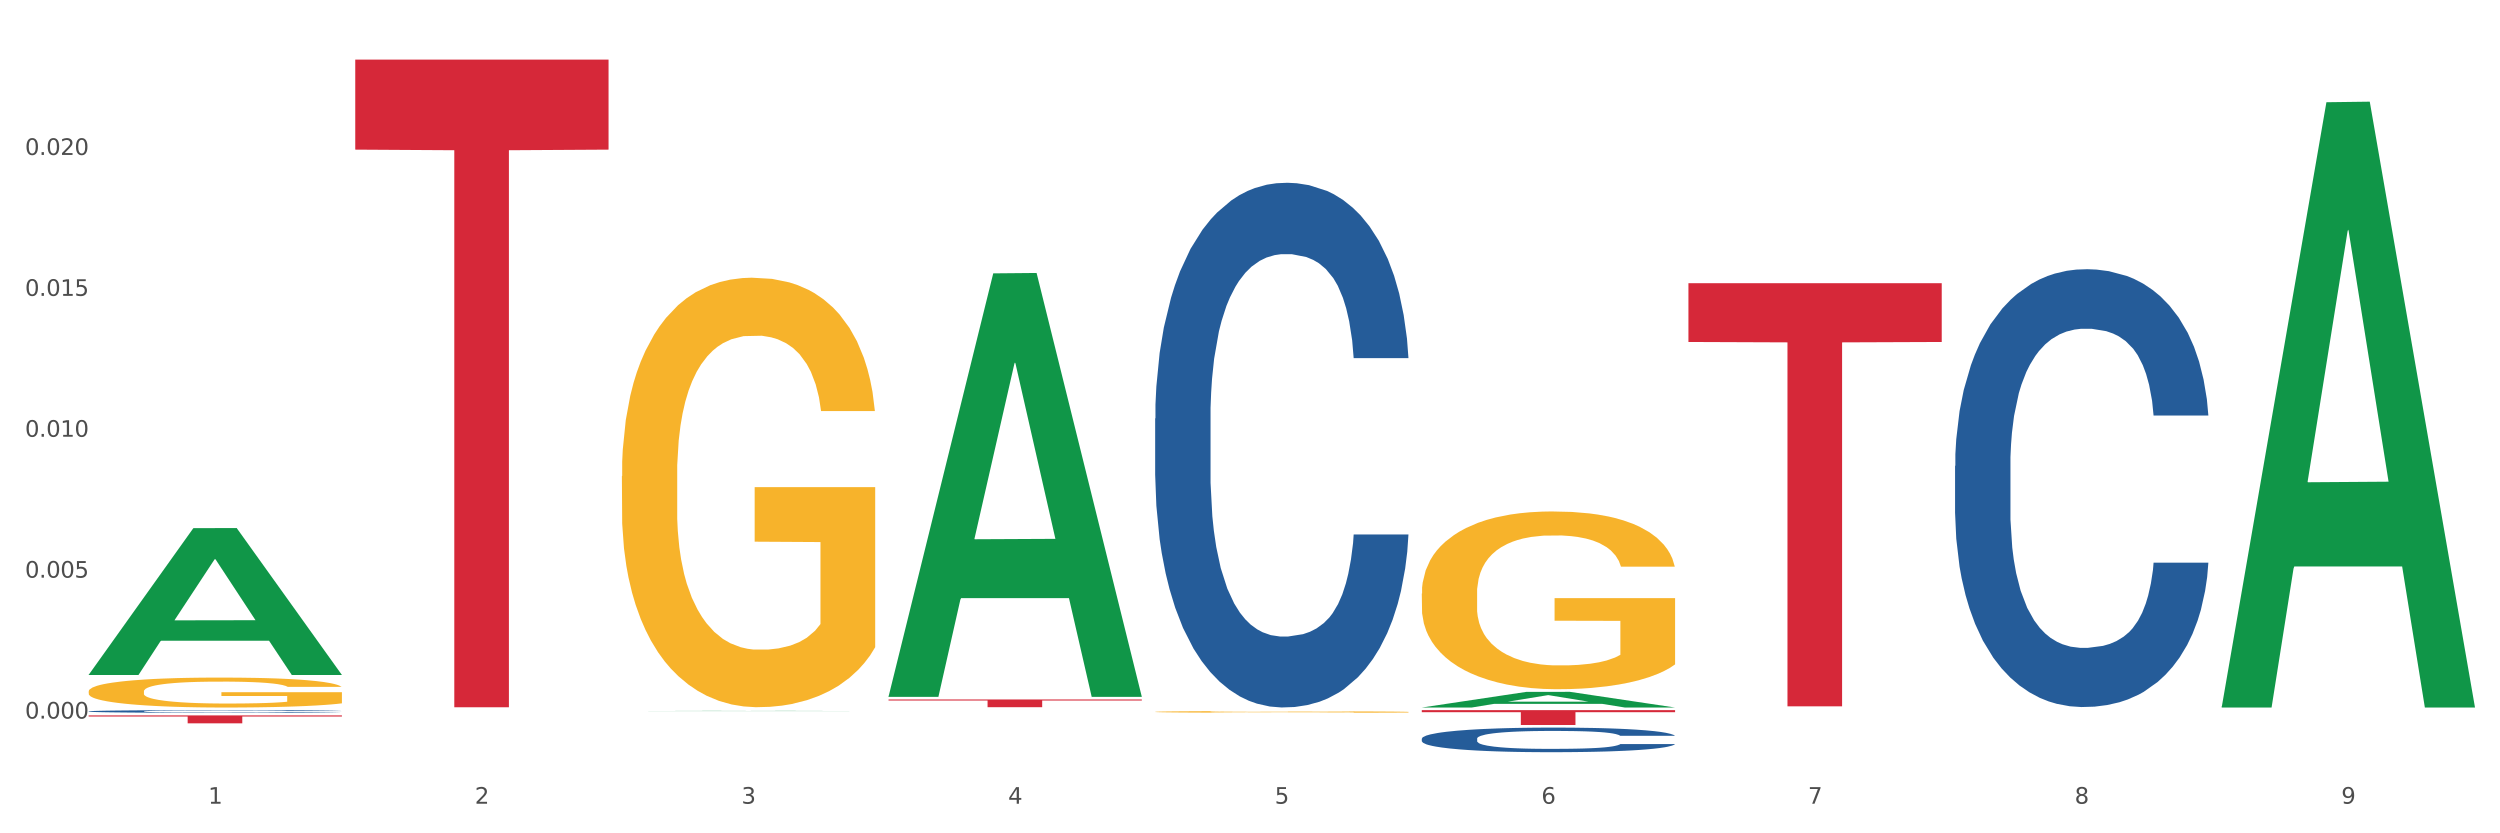 <?xml version="1.0" encoding="utf-8" standalone="no"?>
<!DOCTYPE svg PUBLIC "-//W3C//DTD SVG 1.1//EN"
  "http://www.w3.org/Graphics/SVG/1.1/DTD/svg11.dtd">
<svg xmlns:xlink="http://www.w3.org/1999/xlink" width="1080pt" height="360pt" viewBox="0 0 1080 360" xmlns="http://www.w3.org/2000/svg" version="1.1">
 <rect x="0" y="0" width="1080" height="360" fill="#333333" stroke="none"/>
 <defs>
  <style type="text/css">*{stroke-linejoin: round; stroke-linecap: butt}</style>
 </defs>
 <g id="figure_1">
  <g id="patch_1">
   <path d="M 0 360 
L 1080 360 
L 1080 0 
L 0 0 
z
" style="fill: #ffffff; stroke: #ffffff; stroke-linejoin: miter"/>
  </g>
  <g id="axes_1">
   <g id="matplotlib.axis_1">
    <g id="xtick_1">
     <g id="text_1">
      <!-- 1 -->
      <g style="fill: #4d4d4d" transform="translate(89.942 347.204) scale(0.096 -0.096)">
       <defs>
        <path id="DejaVuSans-31" d="M 794 531 
L 1825 531 
L 1825 4091 
L 703 3866 
L 703 4441 
L 1819 4666 
L 2450 4666 
L 2450 531 
L 3481 531 
L 3481 0 
L 794 0 
L 794 531 
z
" transform="scale(0.016)"/>
       </defs>
       <use xlink:href="#DejaVuSans-31"/>
      </g>
     </g>
    </g>
    <g id="xtick_2">
     <g id="text_2">
      <!-- 2 -->
      <g style="fill: #4d4d4d" transform="translate(205.129 347.204) scale(0.096 -0.096)">
       <defs>
        <path id="DejaVuSans-32" d="M 1228 531 
L 3431 531 
L 3431 0 
L 469 0 
L 469 531 
Q 828 903 1448 1529 
Q 2069 2156 2228 2338 
Q 2531 2678 2651 2914 
Q 2772 3150 2772 3378 
Q 2772 3750 2511 3984 
Q 2250 4219 1831 4219 
Q 1534 4219 1204 4116 
Q 875 4013 500 3803 
L 500 4441 
Q 881 4594 1212 4672 
Q 1544 4750 1819 4750 
Q 2544 4750 2975 4387 
Q 3406 4025 3406 3419 
Q 3406 3131 3298 2873 
Q 3191 2616 2906 2266 
Q 2828 2175 2409 1742 
Q 1991 1309 1228 531 
z
" transform="scale(0.016)"/>
       </defs>
       <use xlink:href="#DejaVuSans-32"/>
      </g>
     </g>
    </g>
    <g id="xtick_3">
     <g id="text_3">
      <!-- 3 -->
      <g style="fill: #4d4d4d" transform="translate(320.315 347.204) scale(0.096 -0.096)">
       <defs>
        <path id="DejaVuSans-33" d="M 2597 2516 
Q 3050 2419 3304 2112 
Q 3559 1806 3559 1356 
Q 3559 666 3084 287 
Q 2609 -91 1734 -91 
Q 1441 -91 1130 -33 
Q 819 25 488 141 
L 488 750 
Q 750 597 1062 519 
Q 1375 441 1716 441 
Q 2309 441 2620 675 
Q 2931 909 2931 1356 
Q 2931 1769 2642 2001 
Q 2353 2234 1838 2234 
L 1294 2234 
L 1294 2753 
L 1863 2753 
Q 2328 2753 2575 2939 
Q 2822 3125 2822 3475 
Q 2822 3834 2567 4026 
Q 2313 4219 1838 4219 
Q 1578 4219 1281 4162 
Q 984 4106 628 3988 
L 628 4550 
Q 988 4650 1302 4700 
Q 1616 4750 1894 4750 
Q 2613 4750 3031 4423 
Q 3450 4097 3450 3541 
Q 3450 3153 3228 2886 
Q 3006 2619 2597 2516 
z
" transform="scale(0.016)"/>
       </defs>
       <use xlink:href="#DejaVuSans-33"/>
      </g>
     </g>
    </g>
    <g id="xtick_4">
     <g id="text_4">
      <!-- 4 -->
      <g style="fill: #4d4d4d" transform="translate(435.501 347.204) scale(0.096 -0.096)">
       <defs>
        <path id="DejaVuSans-34" d="M 2419 4116 
L 825 1625 
L 2419 1625 
L 2419 4116 
z
M 2253 4666 
L 3047 4666 
L 3047 1625 
L 3713 1625 
L 3713 1100 
L 3047 1100 
L 3047 0 
L 2419 0 
L 2419 1100 
L 313 1100 
L 313 1709 
L 2253 4666 
z
" transform="scale(0.016)"/>
       </defs>
       <use xlink:href="#DejaVuSans-34"/>
      </g>
     </g>
    </g>
    <g id="xtick_5">
     <g id="text_5">
      <!-- 5 -->
      <g style="fill: #4d4d4d" transform="translate(550.688 347.204) scale(0.096 -0.096)">
       <defs>
        <path id="DejaVuSans-35" d="M 691 4666 
L 3169 4666 
L 3169 4134 
L 1269 4134 
L 1269 2991 
Q 1406 3038 1543 3061 
Q 1681 3084 1819 3084 
Q 2600 3084 3056 2656 
Q 3513 2228 3513 1497 
Q 3513 744 3044 326 
Q 2575 -91 1722 -91 
Q 1428 -91 1123 -41 
Q 819 9 494 109 
L 494 744 
Q 775 591 1075 516 
Q 1375 441 1709 441 
Q 2250 441 2565 725 
Q 2881 1009 2881 1497 
Q 2881 1984 2565 2268 
Q 2250 2553 1709 2553 
Q 1456 2553 1204 2497 
Q 953 2441 691 2322 
L 691 4666 
z
" transform="scale(0.016)"/>
       </defs>
       <use xlink:href="#DejaVuSans-35"/>
      </g>
     </g>
    </g>
    <g id="xtick_6">
     <g id="text_6">
      <!-- 6 -->
      <g style="fill: #4d4d4d" transform="translate(665.874 347.204) scale(0.096 -0.096)">
       <defs>
        <path id="DejaVuSans-36" d="M 2113 2584 
Q 1688 2584 1439 2293 
Q 1191 2003 1191 1497 
Q 1191 994 1439 701 
Q 1688 409 2113 409 
Q 2538 409 2786 701 
Q 3034 994 3034 1497 
Q 3034 2003 2786 2293 
Q 2538 2584 2113 2584 
z
M 3366 4563 
L 3366 3988 
Q 3128 4100 2886 4159 
Q 2644 4219 2406 4219 
Q 1781 4219 1451 3797 
Q 1122 3375 1075 2522 
Q 1259 2794 1537 2939 
Q 1816 3084 2150 3084 
Q 2853 3084 3261 2657 
Q 3669 2231 3669 1497 
Q 3669 778 3244 343 
Q 2819 -91 2113 -91 
Q 1303 -91 875 529 
Q 447 1150 447 2328 
Q 447 3434 972 4092 
Q 1497 4750 2381 4750 
Q 2619 4750 2861 4703 
Q 3103 4656 3366 4563 
z
" transform="scale(0.016)"/>
       </defs>
       <use xlink:href="#DejaVuSans-36"/>
      </g>
     </g>
    </g>
    <g id="xtick_7">
     <g id="text_7">
      <!-- 7 -->
      <g style="fill: #4d4d4d" transform="translate(781.06 347.204) scale(0.096 -0.096)">
       <defs>
        <path id="DejaVuSans-37" d="M 525 4666 
L 3525 4666 
L 3525 4397 
L 1831 0 
L 1172 0 
L 2766 4134 
L 525 4134 
L 525 4666 
z
" transform="scale(0.016)"/>
       </defs>
       <use xlink:href="#DejaVuSans-37"/>
      </g>
     </g>
    </g>
    <g id="xtick_8">
     <g id="text_8">
      <!-- 8 -->
      <g style="fill: #4d4d4d" transform="translate(896.246 347.204) scale(0.096 -0.096)">
       <defs>
        <path id="DejaVuSans-38" d="M 2034 2216 
Q 1584 2216 1326 1975 
Q 1069 1734 1069 1313 
Q 1069 891 1326 650 
Q 1584 409 2034 409 
Q 2484 409 2743 651 
Q 3003 894 3003 1313 
Q 3003 1734 2745 1975 
Q 2488 2216 2034 2216 
z
M 1403 2484 
Q 997 2584 770 2862 
Q 544 3141 544 3541 
Q 544 4100 942 4425 
Q 1341 4750 2034 4750 
Q 2731 4750 3128 4425 
Q 3525 4100 3525 3541 
Q 3525 3141 3298 2862 
Q 3072 2584 2669 2484 
Q 3125 2378 3379 2068 
Q 3634 1759 3634 1313 
Q 3634 634 3220 271 
Q 2806 -91 2034 -91 
Q 1263 -91 848 271 
Q 434 634 434 1313 
Q 434 1759 690 2068 
Q 947 2378 1403 2484 
z
M 1172 3481 
Q 1172 3119 1398 2916 
Q 1625 2713 2034 2713 
Q 2441 2713 2670 2916 
Q 2900 3119 2900 3481 
Q 2900 3844 2670 4047 
Q 2441 4250 2034 4250 
Q 1625 4250 1398 4047 
Q 1172 3844 1172 3481 
z
" transform="scale(0.016)"/>
       </defs>
       <use xlink:href="#DejaVuSans-38"/>
      </g>
     </g>
    </g>
    <g id="xtick_9">
     <g id="text_9">
      <!-- 9 -->
      <g style="fill: #4d4d4d" transform="translate(1011.433 347.204) scale(0.096 -0.096)">
       <defs>
        <path id="DejaVuSans-39" d="M 703 97 
L 703 672 
Q 941 559 1184 500 
Q 1428 441 1663 441 
Q 2288 441 2617 861 
Q 2947 1281 2994 2138 
Q 2813 1869 2534 1725 
Q 2256 1581 1919 1581 
Q 1219 1581 811 2004 
Q 403 2428 403 3163 
Q 403 3881 828 4315 
Q 1253 4750 1959 4750 
Q 2769 4750 3195 4129 
Q 3622 3509 3622 2328 
Q 3622 1225 3098 567 
Q 2575 -91 1691 -91 
Q 1453 -91 1209 -44 
Q 966 3 703 97 
z
M 1959 2075 
Q 2384 2075 2632 2365 
Q 2881 2656 2881 3163 
Q 2881 3666 2632 3958 
Q 2384 4250 1959 4250 
Q 1534 4250 1286 3958 
Q 1038 3666 1038 3163 
Q 1038 2656 1286 2365 
Q 1534 2075 1959 2075 
z
" transform="scale(0.016)"/>
       </defs>
       <use xlink:href="#DejaVuSans-39"/>
      </g>
     </g>
    </g>
    <g id="xtick_10"/>
    <g id="xtick_11"/>
    <g id="xtick_12"/>
    <g id="xtick_13"/>
    <g id="xtick_14"/>
    <g id="xtick_15"/>
    <g id="xtick_16"/>
    <g id="xtick_17"/>
   </g>
   <g id="matplotlib.axis_2">
    <g id="ytick_1">
     <g id="text_10">
      <!-- 0.000 -->
      <g style="fill: #4d4d4d" transform="translate(10.8 310.426) scale(0.096 -0.096)">
       <defs>
        <path id="DejaVuSans-30" d="M 2034 4250 
Q 1547 4250 1301 3770 
Q 1056 3291 1056 2328 
Q 1056 1369 1301 889 
Q 1547 409 2034 409 
Q 2525 409 2770 889 
Q 3016 1369 3016 2328 
Q 3016 3291 2770 3770 
Q 2525 4250 2034 4250 
z
M 2034 4750 
Q 2819 4750 3233 4129 
Q 3647 3509 3647 2328 
Q 3647 1150 3233 529 
Q 2819 -91 2034 -91 
Q 1250 -91 836 529 
Q 422 1150 422 2328 
Q 422 3509 836 4129 
Q 1250 4750 2034 4750 
z
" transform="scale(0.016)"/>
        <path id="DejaVuSans-2e" d="M 684 794 
L 1344 794 
L 1344 0 
L 684 0 
L 684 794 
z
" transform="scale(0.016)"/>
       </defs>
       <use xlink:href="#DejaVuSans-30"/>
       <use xlink:href="#DejaVuSans-2e" transform="translate(63.623 0)"/>
       <use xlink:href="#DejaVuSans-30" transform="translate(95.41 0)"/>
       <use xlink:href="#DejaVuSans-30" transform="translate(159.033 0)"/>
       <use xlink:href="#DejaVuSans-30" transform="translate(222.656 0)"/>
      </g>
     </g>
    </g>
    <g id="ytick_2">
     <g id="text_11">
      <!-- 0.005 -->
      <g style="fill: #4d4d4d" transform="translate(10.8 249.554) scale(0.096 -0.096)">
       <use xlink:href="#DejaVuSans-30"/>
       <use xlink:href="#DejaVuSans-2e" transform="translate(63.623 0)"/>
       <use xlink:href="#DejaVuSans-30" transform="translate(95.41 0)"/>
       <use xlink:href="#DejaVuSans-30" transform="translate(159.033 0)"/>
       <use xlink:href="#DejaVuSans-35" transform="translate(222.656 0)"/>
      </g>
     </g>
    </g>
    <g id="ytick_3">
     <g id="text_12">
      <!-- 0.010 -->
      <g style="fill: #4d4d4d" transform="translate(10.8 188.681) scale(0.096 -0.096)">
       <use xlink:href="#DejaVuSans-30"/>
       <use xlink:href="#DejaVuSans-2e" transform="translate(63.623 0)"/>
       <use xlink:href="#DejaVuSans-30" transform="translate(95.41 0)"/>
       <use xlink:href="#DejaVuSans-31" transform="translate(159.033 0)"/>
       <use xlink:href="#DejaVuSans-30" transform="translate(222.656 0)"/>
      </g>
     </g>
    </g>
    <g id="ytick_4">
     <g id="text_13">
      <!-- 0.015 -->
      <g style="fill: #4d4d4d" transform="translate(10.8 127.809) scale(0.096 -0.096)">
       <use xlink:href="#DejaVuSans-30"/>
       <use xlink:href="#DejaVuSans-2e" transform="translate(63.623 0)"/>
       <use xlink:href="#DejaVuSans-30" transform="translate(95.41 0)"/>
       <use xlink:href="#DejaVuSans-31" transform="translate(159.033 0)"/>
       <use xlink:href="#DejaVuSans-35" transform="translate(222.656 0)"/>
      </g>
     </g>
    </g>
    <g id="ytick_5">
     <g id="text_14">
      <!-- 0.020 -->
      <g style="fill: #4d4d4d" transform="translate(10.8 66.937) scale(0.096 -0.096)">
       <use xlink:href="#DejaVuSans-30"/>
       <use xlink:href="#DejaVuSans-2e" transform="translate(63.623 0)"/>
       <use xlink:href="#DejaVuSans-30" transform="translate(95.41 0)"/>
       <use xlink:href="#DejaVuSans-32" transform="translate(159.033 0)"/>
       <use xlink:href="#DejaVuSans-30" transform="translate(222.656 0)"/>
      </g>
     </g>
    </g>
    <g id="ytick_6"/>
    <g id="ytick_7"/>
    <g id="ytick_8"/>
    <g id="ytick_9"/>
    <g id="ytick_10"/>
   </g>
   <g id="PolyCollection_1">
    <path d="M 38.283 291.469 
L 38.396 291.41 
L 83.52 228.168 
L 102.247 228.109 
L 147.71 291.589 
L 126.05 291.589 
L 116.236 276.806 
L 69.645 276.806 
L 69.306 277.045 
L 59.83 291.589 
L 38.283 291.589 
L 38.283 291.469 
L 75.511 267.985 
L 110.369 267.925 
L 93.109 241.639 
L 92.884 241.52 
L 92.658 241.699 
L 75.398 267.925 
L 75.511 267.985 
L 38.283 291.469 
z
" clip-path="url(#pd0e5fe71e8)" style="fill: #109648"/>
    <path d="M 499.028 180.805 
L 499.157 180.598 
L 499.157 174.802 
L 499.545 166.935 
L 500.968 152.445 
L 502.779 141.473 
L 505.883 128.639 
L 507.565 123.256 
L 509.764 117.253 
L 514.291 107.524 
L 519.465 99.243 
L 523.086 94.689 
L 525.803 91.791 
L 531.882 86.616 
L 535.374 84.339 
L 538.996 82.475 
L 542.1 81.233 
L 547.274 79.784 
L 551.413 79.163 
L 556.199 78.956 
L 560.209 79.163 
L 565.512 79.991 
L 573.273 82.475 
L 576.248 83.924 
L 580.257 86.409 
L 584.397 89.721 
L 587.76 93.033 
L 591.64 97.794 
L 595.65 104.004 
L 599.53 111.871 
L 602.246 119.116 
L 604.445 126.775 
L 606.385 136.091 
L 607.808 146.234 
L 608.455 154.722 
L 584.785 154.722 
L 584.138 147.062 
L 582.844 138.782 
L 581.551 133.193 
L 580.128 128.639 
L 577.929 123.463 
L 575.989 120.151 
L 572.755 116.218 
L 569.78 113.734 
L 567.323 112.285 
L 564.348 111.043 
L 558.01 109.801 
L 553.483 109.801 
L 550.637 110.215 
L 547.145 111.25 
L 544.17 112.699 
L 540.678 115.183 
L 537.961 117.874 
L 535.245 121.393 
L 533.693 123.877 
L 531.365 128.432 
L 529.812 132.158 
L 527.743 138.575 
L 526.579 143.129 
L 524.509 154.929 
L 523.604 163.623 
L 523.216 169.626 
L 522.957 176.251 
L 522.957 208.544 
L 523.733 223.035 
L 524.38 229.245 
L 525.415 236.283 
L 527.355 245.392 
L 530.2 254.293 
L 533.175 260.711 
L 535.633 264.644 
L 537.961 267.542 
L 540.289 269.819 
L 543.135 271.889 
L 545.463 273.131 
L 548.956 274.373 
L 553.095 274.994 
L 556.328 274.994 
L 562.925 273.959 
L 565.9 272.924 
L 568.746 271.475 
L 571.85 269.198 
L 574.308 266.714 
L 575.73 264.851 
L 578.059 260.918 
L 579.869 256.777 
L 581.422 252.016 
L 582.456 247.876 
L 583.62 241.666 
L 584.526 234.627 
L 584.785 230.901 
L 608.455 230.901 
L 607.938 238.353 
L 607.032 245.599 
L 605.221 255.328 
L 603.799 260.918 
L 601.6 267.749 
L 599.271 273.545 
L 596.038 279.962 
L 593.063 284.724 
L 589.958 288.864 
L 586.595 292.59 
L 580.516 297.765 
L 578.317 299.214 
L 573.661 301.698 
L 570.039 303.147 
L 564.736 304.596 
L 559.303 305.425 
L 553.612 305.632 
L 548.568 305.218 
L 543.006 303.975 
L 539.513 302.733 
L 535.633 300.87 
L 531.106 297.972 
L 526.837 294.453 
L 522.828 290.313 
L 519.077 285.552 
L 515.584 280.169 
L 511.057 271.268 
L 507.694 262.574 
L 505.237 254.5 
L 503.555 247.669 
L 501.874 238.975 
L 500.968 232.971 
L 499.545 218.481 
L 499.028 205.025 
L 499.028 180.805 
z
" clip-path="url(#pd0e5fe71e8)" style="fill: #255c99"/>
    <path d="M 614.214 319.097 
L 614.344 319.087 
L 614.344 318.815 
L 614.732 318.446 
L 616.154 317.767 
L 617.965 317.252 
L 621.07 316.651 
L 622.751 316.398 
L 624.95 316.117 
L 629.477 315.66 
L 634.651 315.272 
L 638.273 315.059 
L 640.989 314.923 
L 647.068 314.68 
L 650.561 314.573 
L 654.182 314.486 
L 657.287 314.428 
L 662.46 314.36 
L 666.6 314.331 
L 671.385 314.321 
L 675.395 314.331 
L 680.698 314.37 
L 688.459 314.486 
L 691.434 314.554 
L 695.444 314.67 
L 699.583 314.826 
L 702.946 314.981 
L 706.826 315.204 
L 710.836 315.495 
L 714.716 315.864 
L 717.433 316.204 
L 719.631 316.563 
L 721.572 317 
L 722.994 317.476 
L 723.641 317.874 
L 699.971 317.874 
L 699.324 317.514 
L 698.031 317.126 
L 696.737 316.864 
L 695.314 316.651 
L 693.116 316.408 
L 691.175 316.253 
L 687.942 316.068 
L 684.967 315.952 
L 682.509 315.884 
L 679.534 315.825 
L 673.196 315.767 
L 668.669 315.767 
L 665.823 315.787 
L 662.331 315.835 
L 659.356 315.903 
L 655.864 316.02 
L 653.148 316.146 
L 650.431 316.311 
L 648.879 316.427 
L 646.551 316.641 
L 644.999 316.816 
L 642.929 317.116 
L 641.765 317.33 
L 639.696 317.883 
L 638.79 318.291 
L 638.402 318.572 
L 638.143 318.883 
L 638.143 320.397 
L 638.919 321.077 
L 639.566 321.368 
L 640.601 321.698 
L 642.541 322.125 
L 645.387 322.542 
L 648.362 322.843 
L 650.819 323.028 
L 653.148 323.164 
L 655.476 323.27 
L 658.321 323.367 
L 660.65 323.426 
L 664.142 323.484 
L 668.281 323.513 
L 671.515 323.513 
L 678.111 323.464 
L 681.086 323.416 
L 683.932 323.348 
L 687.036 323.241 
L 689.494 323.125 
L 690.917 323.037 
L 693.245 322.853 
L 695.056 322.659 
L 696.608 322.436 
L 697.643 322.241 
L 698.807 321.95 
L 699.712 321.62 
L 699.971 321.445 
L 723.641 321.445 
L 723.124 321.795 
L 722.218 322.135 
L 720.408 322.591 
L 718.985 322.853 
L 716.786 323.173 
L 714.458 323.445 
L 711.224 323.746 
L 708.249 323.969 
L 705.145 324.163 
L 701.782 324.338 
L 695.702 324.581 
L 693.504 324.649 
L 688.847 324.765 
L 685.225 324.833 
L 679.922 324.901 
L 674.49 324.94 
L 668.798 324.95 
L 663.754 324.93 
L 658.192 324.872 
L 654.7 324.814 
L 650.819 324.726 
L 646.292 324.59 
L 642.024 324.425 
L 638.014 324.231 
L 634.263 324.008 
L 630.771 323.756 
L 626.243 323.338 
L 622.88 322.931 
L 620.423 322.552 
L 618.741 322.232 
L 617.06 321.824 
L 616.154 321.543 
L 614.732 320.863 
L 614.214 320.232 
L 614.214 319.097 
z
" clip-path="url(#pd0e5fe71e8)" style="fill: #255c99"/>
    <path d="M 844.587 201.281 
L 844.716 201.108 
L 844.716 196.271 
L 845.104 189.707 
L 846.527 177.615 
L 848.338 168.459 
L 851.442 157.749 
L 853.124 153.258 
L 855.323 148.248 
L 859.85 140.129 
L 865.024 133.22 
L 868.645 129.419 
L 871.361 127.001 
L 877.441 122.682 
L 880.933 120.782 
L 884.555 119.227 
L 887.659 118.191 
L 892.833 116.982 
L 896.972 116.463 
L 901.758 116.291 
L 905.768 116.463 
L 911.071 117.154 
L 918.832 119.227 
L 921.807 120.436 
L 925.816 122.509 
L 929.955 125.273 
L 933.318 128.037 
L 937.199 132.01 
L 941.208 137.193 
L 945.089 143.757 
L 947.805 149.803 
L 950.004 156.195 
L 951.944 163.968 
L 953.367 172.433 
L 954.014 179.515 
L 930.343 179.515 
L 929.697 173.124 
L 928.403 166.214 
L 927.11 161.55 
L 925.687 157.749 
L 923.488 153.431 
L 921.548 150.667 
L 918.314 147.385 
L 915.339 145.312 
L 912.882 144.102 
L 909.907 143.066 
L 903.569 142.03 
L 899.042 142.03 
L 896.196 142.375 
L 892.704 143.239 
L 889.729 144.448 
L 886.236 146.521 
L 883.52 148.767 
L 880.804 151.703 
L 879.252 153.776 
L 876.923 157.577 
L 875.371 160.686 
L 873.302 166.041 
L 872.138 169.841 
L 870.068 179.688 
L 869.163 186.943 
L 868.775 191.953 
L 868.516 197.481 
L 868.516 224.429 
L 869.292 236.521 
L 869.939 241.703 
L 870.973 247.576 
L 872.914 255.177 
L 875.759 262.605 
L 878.734 267.96 
L 881.192 271.242 
L 883.52 273.661 
L 885.848 275.561 
L 888.694 277.288 
L 891.022 278.325 
L 894.514 279.361 
L 898.654 279.88 
L 901.887 279.88 
L 908.484 279.016 
L 911.459 278.152 
L 914.304 276.943 
L 917.409 275.043 
L 919.866 272.97 
L 921.289 271.415 
L 923.617 268.133 
L 925.428 264.678 
L 926.98 260.705 
L 928.015 257.25 
L 929.179 252.068 
L 930.085 246.194 
L 930.343 243.085 
L 954.014 243.085 
L 953.496 249.304 
L 952.591 255.35 
L 950.78 263.469 
L 949.357 268.133 
L 947.158 273.834 
L 944.83 278.67 
L 941.597 284.026 
L 938.622 287.999 
L 935.517 291.454 
L 932.154 294.563 
L 926.075 298.882 
L 923.876 300.091 
L 919.22 302.164 
L 915.598 303.373 
L 910.295 304.582 
L 904.862 305.273 
L 899.171 305.446 
L 894.126 305.1 
L 888.565 304.064 
L 885.072 303.027 
L 881.192 301.473 
L 876.665 299.054 
L 872.396 296.118 
L 868.387 292.663 
L 864.635 288.69 
L 861.143 284.198 
L 856.616 276.77 
L 853.253 269.515 
L 850.795 262.778 
L 849.114 257.077 
L 847.432 249.822 
L 846.527 244.813 
L 845.104 232.72 
L 844.587 221.492 
L 844.587 201.281 
z
" clip-path="url(#pd0e5fe71e8)" style="fill: #255c99"/>
    <path d="M 153.469 25.759 
L 262.896 25.759 
L 262.896 64.639 
L 219.851 64.902 
L 219.851 305.537 
L 196.255 305.537 
L 196.255 64.902 
L 153.469 64.639 
L 153.469 26.022 
L 153.469 25.759 
z
" clip-path="url(#pd0e5fe71e8)" style="fill: #d62839"/>
    <path d="M 38.283 298.693 
L 38.412 298.681 
L 38.412 298.256 
L 38.671 297.889 
L 39.963 297.003 
L 41.9 296.27 
L 43.322 295.88 
L 44.743 295.561 
L 46.422 295.242 
L 48.489 294.911 
L 52.236 294.426 
L 54.561 294.178 
L 57.404 293.918 
L 62.571 293.54 
L 66.318 293.327 
L 70.194 293.15 
L 76.524 292.937 
L 80.658 292.843 
L 85.051 292.772 
L 90.348 292.725 
L 94.353 292.713 
L 103.138 292.748 
L 110.631 292.855 
L 114.249 292.937 
L 118.9 293.079 
L 121.354 293.174 
L 125.359 293.363 
L 129.494 293.611 
L 132.336 293.824 
L 136.599 294.226 
L 139.829 294.627 
L 142.801 295.124 
L 144.351 295.467 
L 145.514 295.786 
L 146.547 296.152 
L 147.581 296.731 
L 124.326 296.731 
L 123.422 296.318 
L 122 295.927 
L 119.933 295.549 
L 118.125 295.313 
L 115.024 295.017 
L 112.182 294.828 
L 109.21 294.686 
L 105.593 294.568 
L 102.751 294.509 
L 98.746 294.462 
L 90.865 294.474 
L 85.568 294.568 
L 81.95 294.686 
L 79.625 294.793 
L 77.558 294.911 
L 75.232 295.077 
L 72.519 295.325 
L 70.581 295.549 
L 68.643 295.833 
L 67.093 296.117 
L 65.672 296.448 
L 64.509 296.802 
L 63.605 297.168 
L 62.83 297.618 
L 62.184 298.362 
L 62.184 299.981 
L 62.442 300.348 
L 63.088 300.832 
L 63.863 301.199 
L 65.155 301.636 
L 66.318 301.932 
L 68.514 302.357 
L 70.969 302.712 
L 72.907 302.936 
L 74.845 303.125 
L 78.204 303.385 
L 81.95 303.598 
L 85.18 303.728 
L 89.573 303.846 
L 92.544 303.894 
L 95.128 303.917 
L 101.459 303.917 
L 105.98 303.882 
L 111.019 303.799 
L 114.895 303.693 
L 118.125 303.563 
L 121.742 303.35 
L 124.068 303.149 
L 124.068 300.679 
L 95.645 300.667 
L 95.645 299.024 
L 147.71 299.024 
L 147.71 303.846 
L 145.514 304.094 
L 143.059 304.319 
L 140.475 304.52 
L 136.599 304.768 
L 131.948 305.005 
L 127.814 305.17 
L 123.422 305.312 
L 118.254 305.442 
L 111.536 305.56 
L 107.402 305.607 
L 102.234 305.643 
L 96.162 305.655 
L 90.865 305.631 
L 85.697 305.572 
L 80.271 305.465 
L 74.974 305.312 
L 70.969 305.158 
L 66.964 304.969 
L 62.701 304.721 
L 59.342 304.484 
L 56.758 304.272 
L 53.915 304 
L 50.815 303.645 
L 48.489 303.326 
L 46.422 302.995 
L 44.226 302.57 
L 42.676 302.203 
L 41.125 301.742 
L 40.221 301.4 
L 39.187 300.868 
L 38.412 300.123 
L 38.283 298.693 
z
" clip-path="url(#pd0e5fe71e8)" style="fill: #f7b32b"/>
    <path d="M 383.842 302.171 
L 493.269 302.171 
L 493.269 302.636 
L 450.224 302.639 
L 450.224 305.516 
L 426.627 305.516 
L 426.627 302.639 
L 383.842 302.636 
L 383.842 302.174 
L 383.842 302.171 
z
" clip-path="url(#pd0e5fe71e8)" style="fill: #d62839"/>
    <path d="M 614.214 306.779 
L 723.641 306.779 
L 723.641 307.671 
L 680.597 307.677 
L 680.597 313.197 
L 657 313.197 
L 657 307.677 
L 614.214 307.671 
L 614.214 306.785 
L 614.214 306.779 
z
" clip-path="url(#pd0e5fe71e8)" style="fill: #d62839"/>
    <path d="M 729.401 122.329 
L 838.827 122.329 
L 838.827 147.733 
L 795.783 147.905 
L 795.783 305.139 
L 772.186 305.139 
L 772.186 147.905 
L 729.401 147.733 
L 729.401 122.5 
L 729.401 122.329 
z
" clip-path="url(#pd0e5fe71e8)" style="fill: #d62839"/>
    <path d="M 38.283 307.296 
L 38.412 307.295 
L 38.412 307.265 
L 38.8 307.225 
L 40.223 307.152 
L 42.034 307.096 
L 45.138 307.031 
L 46.82 307.004 
L 49.019 306.973 
L 53.546 306.924 
L 58.72 306.882 
L 62.341 306.859 
L 65.058 306.844 
L 71.137 306.818 
L 74.629 306.806 
L 78.251 306.797 
L 81.355 306.79 
L 86.529 306.783 
L 90.668 306.78 
L 95.454 306.779 
L 99.464 306.78 
L 104.767 306.784 
L 112.528 306.797 
L 115.503 306.804 
L 119.512 306.816 
L 123.652 306.833 
L 127.015 306.85 
L 130.895 306.874 
L 134.905 306.906 
L 138.785 306.946 
L 141.501 306.983 
L 143.7 307.021 
L 145.64 307.069 
L 147.063 307.12 
L 147.71 307.163 
L 124.04 307.163 
L 123.393 307.124 
L 122.099 307.082 
L 120.806 307.054 
L 119.383 307.031 
L 117.184 307.005 
L 115.244 306.988 
L 112.01 306.968 
L 109.035 306.955 
L 106.578 306.948 
L 103.603 306.942 
L 97.265 306.935 
L 92.738 306.935 
L 89.892 306.937 
L 86.4 306.943 
L 83.425 306.95 
L 79.932 306.963 
L 77.216 306.976 
L 74.5 306.994 
L 72.948 307.007 
L 70.62 307.03 
L 69.067 307.049 
L 66.998 307.081 
L 65.834 307.104 
L 63.764 307.164 
L 62.859 307.209 
L 62.471 307.239 
L 62.212 307.273 
L 62.212 307.437 
L 62.988 307.51 
L 63.635 307.542 
L 64.67 307.578 
L 66.61 307.624 
L 69.455 307.669 
L 72.43 307.702 
L 74.888 307.722 
L 77.216 307.736 
L 79.544 307.748 
L 82.39 307.758 
L 84.718 307.765 
L 88.211 307.771 
L 92.35 307.774 
L 95.583 307.774 
L 102.18 307.769 
L 105.155 307.764 
L 108.001 307.756 
L 111.105 307.745 
L 113.563 307.732 
L 114.985 307.723 
L 117.314 307.703 
L 119.124 307.682 
L 120.677 307.657 
L 121.711 307.636 
L 122.875 307.605 
L 123.781 307.569 
L 124.04 307.55 
L 147.71 307.55 
L 147.193 307.588 
L 146.287 307.625 
L 144.476 307.674 
L 143.053 307.703 
L 140.855 307.737 
L 138.526 307.767 
L 135.293 307.799 
L 132.318 307.823 
L 129.213 307.844 
L 125.85 307.863 
L 119.771 307.89 
L 117.572 307.897 
L 112.916 307.91 
L 109.294 307.917 
L 103.991 307.924 
L 98.558 307.929 
L 92.867 307.93 
L 87.823 307.928 
L 82.261 307.921 
L 78.768 307.915 
L 74.888 307.905 
L 70.361 307.891 
L 66.092 307.873 
L 62.083 307.852 
L 58.332 307.828 
L 54.839 307.8 
L 50.312 307.755 
L 46.949 307.711 
L 44.492 307.67 
L 42.81 307.635 
L 41.129 307.591 
L 40.223 307.561 
L 38.8 307.487 
L 38.283 307.419 
L 38.283 307.296 
z
" clip-path="url(#pd0e5fe71e8)" style="fill: #255c99"/>
    <path d="M 38.283 309.054 
L 147.71 309.054 
L 147.71 309.531 
L 104.665 309.535 
L 104.665 312.491 
L 81.068 312.491 
L 81.068 309.535 
L 38.283 309.531 
L 38.283 309.057 
L 38.283 309.054 
z
" clip-path="url(#pd0e5fe71e8)" style="fill: #d62839"/>
    <path d="M 614.214 256.435 
L 614.343 256.365 
L 614.343 253.84 
L 614.602 251.666 
L 615.894 246.405 
L 617.832 242.056 
L 619.253 239.742 
L 620.674 237.848 
L 622.353 235.954 
L 624.421 233.991 
L 628.167 231.115 
L 630.493 229.642 
L 633.335 228.099 
L 638.503 225.854 
L 642.249 224.592 
L 646.125 223.54 
L 652.456 222.277 
L 656.59 221.716 
L 660.982 221.295 
L 666.279 221.015 
L 670.284 220.945 
L 679.069 221.155 
L 686.563 221.786 
L 690.18 222.277 
L 694.831 223.119 
L 697.286 223.68 
L 701.291 224.802 
L 705.425 226.275 
L 708.267 227.538 
L 712.531 229.922 
L 715.76 232.307 
L 718.732 235.253 
L 720.282 237.287 
L 721.445 239.181 
L 722.478 241.355 
L 723.512 244.792 
L 700.257 244.792 
L 699.353 242.337 
L 697.932 240.022 
L 695.865 237.778 
L 694.056 236.375 
L 690.955 234.622 
L 688.113 233.5 
L 685.142 232.658 
L 681.524 231.956 
L 678.682 231.606 
L 674.677 231.325 
L 666.796 231.395 
L 661.499 231.956 
L 657.882 232.658 
L 655.556 233.289 
L 653.489 233.991 
L 651.164 234.972 
L 648.451 236.445 
L 646.513 237.778 
L 644.575 239.461 
L 643.024 241.145 
L 641.603 243.109 
L 640.441 245.213 
L 639.536 247.387 
L 638.761 250.052 
L 638.115 254.471 
L 638.115 264.08 
L 638.373 266.254 
L 639.019 269.13 
L 639.795 271.304 
L 641.087 273.9 
L 642.249 275.653 
L 644.446 278.178 
L 646.9 280.282 
L 648.838 281.615 
L 650.776 282.737 
L 654.135 284.28 
L 657.882 285.543 
L 661.112 286.314 
L 665.504 287.016 
L 668.476 287.296 
L 671.059 287.436 
L 677.39 287.436 
L 681.912 287.226 
L 686.95 286.735 
L 690.826 286.104 
L 694.056 285.332 
L 697.673 284.07 
L 699.999 282.877 
L 699.999 268.218 
L 671.576 268.148 
L 671.576 258.399 
L 723.641 258.399 
L 723.641 287.016 
L 721.445 288.489 
L 718.99 289.821 
L 716.406 291.014 
L 712.531 292.486 
L 707.88 293.889 
L 703.745 294.871 
L 699.353 295.713 
L 694.185 296.484 
L 687.467 297.186 
L 683.333 297.466 
L 678.165 297.677 
L 672.093 297.747 
L 666.796 297.607 
L 661.628 297.256 
L 656.202 296.625 
L 650.905 295.713 
L 646.9 294.801 
L 642.895 293.679 
L 638.632 292.206 
L 635.273 290.803 
L 632.689 289.541 
L 629.847 287.927 
L 626.746 285.823 
L 624.421 283.93 
L 622.353 281.966 
L 620.157 279.441 
L 618.607 277.266 
L 617.057 274.531 
L 616.152 272.497 
L 615.119 269.341 
L 614.343 264.922 
L 614.214 256.435 
z
" clip-path="url(#pd0e5fe71e8)" style="fill: #f7b32b"/>
    <path d="M 499.028 307.519 
L 499.157 307.518 
L 499.157 307.495 
L 499.416 307.475 
L 500.708 307.426 
L 502.645 307.386 
L 504.067 307.365 
L 505.488 307.347 
L 507.167 307.33 
L 509.234 307.311 
L 512.981 307.285 
L 515.306 307.271 
L 518.149 307.257 
L 523.316 307.236 
L 527.063 307.225 
L 530.939 307.215 
L 537.269 307.203 
L 541.404 307.198 
L 545.796 307.194 
L 551.093 307.192 
L 555.098 307.191 
L 563.883 307.193 
L 571.376 307.199 
L 574.994 307.203 
L 579.645 307.211 
L 582.099 307.216 
L 586.104 307.227 
L 590.239 307.24 
L 593.081 307.252 
L 597.344 307.274 
L 600.574 307.296 
L 603.546 307.323 
L 605.096 307.342 
L 606.259 307.359 
L 607.292 307.379 
L 608.326 307.411 
L 585.071 307.411 
L 584.167 307.389 
L 582.745 307.367 
L 580.678 307.346 
L 578.87 307.333 
L 575.769 307.317 
L 572.927 307.307 
L 569.955 307.299 
L 566.338 307.293 
L 563.496 307.289 
L 559.491 307.287 
L 551.61 307.287 
L 546.313 307.293 
L 542.695 307.299 
L 540.37 307.305 
L 538.303 307.311 
L 535.977 307.321 
L 533.264 307.334 
L 531.326 307.346 
L 529.389 307.362 
L 527.838 307.378 
L 526.417 307.396 
L 525.254 307.415 
L 524.35 307.435 
L 523.575 307.46 
L 522.929 307.501 
L 522.929 307.589 
L 523.187 307.609 
L 523.833 307.636 
L 524.608 307.656 
L 525.9 307.68 
L 527.063 307.696 
L 529.259 307.72 
L 531.714 307.739 
L 533.652 307.751 
L 535.59 307.762 
L 538.949 307.776 
L 542.695 307.788 
L 545.925 307.795 
L 550.318 307.801 
L 553.289 307.804 
L 555.873 307.805 
L 562.204 307.805 
L 566.725 307.803 
L 571.764 307.799 
L 575.64 307.793 
L 578.87 307.786 
L 582.487 307.774 
L 584.813 307.763 
L 584.813 307.628 
L 556.39 307.627 
L 556.39 307.537 
L 608.455 307.537 
L 608.455 307.801 
L 606.259 307.815 
L 603.804 307.827 
L 601.22 307.838 
L 597.344 307.852 
L 592.693 307.865 
L 588.559 307.874 
L 584.167 307.881 
L 578.999 307.889 
L 572.281 307.895 
L 568.147 307.898 
L 562.979 307.9 
L 556.907 307.9 
L 551.61 307.899 
L 546.442 307.896 
L 541.016 307.89 
L 535.719 307.881 
L 531.714 307.873 
L 527.709 307.863 
L 523.446 307.849 
L 520.087 307.836 
L 517.503 307.824 
L 514.66 307.81 
L 511.56 307.79 
L 509.234 307.773 
L 507.167 307.754 
L 504.971 307.731 
L 503.421 307.711 
L 501.87 307.686 
L 500.966 307.667 
L 499.932 307.638 
L 499.157 307.597 
L 499.028 307.519 
z
" clip-path="url(#pd0e5fe71e8)" style="fill: #f7b32b"/>
    <path d="M 268.656 205.706 
L 268.785 205.536 
L 268.785 199.436 
L 269.043 194.182 
L 270.335 181.473 
L 272.273 170.966 
L 273.694 165.374 
L 275.115 160.799 
L 276.795 156.223 
L 278.862 151.478 
L 282.608 144.531 
L 284.934 140.972 
L 287.776 137.244 
L 292.944 131.821 
L 296.691 128.771 
L 300.566 126.229 
L 306.897 123.179 
L 311.031 121.823 
L 315.424 120.806 
L 320.721 120.128 
L 324.726 119.959 
L 333.511 120.467 
L 341.004 121.993 
L 344.621 123.179 
L 349.272 125.212 
L 351.727 126.568 
L 355.732 129.279 
L 359.866 132.838 
L 362.708 135.888 
L 366.972 141.65 
L 370.202 147.411 
L 373.173 154.529 
L 374.723 159.443 
L 375.886 164.019 
L 376.92 169.272 
L 377.953 177.575 
L 354.698 177.575 
L 353.794 171.644 
L 352.373 166.052 
L 350.306 160.629 
L 348.497 157.24 
L 345.396 153.004 
L 342.554 150.292 
L 339.583 148.259 
L 335.965 146.564 
L 333.123 145.717 
L 329.118 145.039 
L 321.237 145.208 
L 315.94 146.564 
L 312.323 148.259 
L 309.997 149.784 
L 307.93 151.478 
L 305.605 153.851 
L 302.892 157.41 
L 300.954 160.629 
L 299.016 164.696 
L 297.466 168.763 
L 296.045 173.508 
L 294.882 178.592 
L 293.977 183.845 
L 293.202 190.285 
L 292.556 200.961 
L 292.556 224.177 
L 292.815 229.43 
L 293.461 236.378 
L 294.236 241.631 
L 295.528 247.901 
L 296.691 252.138 
L 298.887 258.238 
L 301.341 263.322 
L 303.279 266.542 
L 305.217 269.253 
L 308.576 272.981 
L 312.323 276.031 
L 315.553 277.895 
L 319.945 279.59 
L 322.917 280.268 
L 325.501 280.607 
L 331.831 280.607 
L 336.353 280.098 
L 341.391 278.912 
L 345.267 277.387 
L 348.497 275.523 
L 352.115 272.473 
L 354.44 269.592 
L 354.44 234.175 
L 326.017 234.005 
L 326.017 210.45 
L 378.082 210.45 
L 378.082 279.59 
L 375.886 283.149 
L 373.431 286.368 
L 370.848 289.249 
L 366.972 292.808 
L 362.321 296.197 
L 358.187 298.569 
L 353.794 300.603 
L 348.626 302.467 
L 341.908 304.162 
L 337.774 304.839 
L 332.606 305.348 
L 326.534 305.517 
L 321.237 305.178 
L 316.07 304.331 
L 310.643 302.806 
L 305.346 300.603 
L 301.341 298.4 
L 297.336 295.689 
L 293.073 292.13 
L 289.714 288.741 
L 287.13 285.691 
L 284.288 281.793 
L 281.187 276.709 
L 278.862 272.134 
L 276.795 267.389 
L 274.598 261.288 
L 273.048 256.035 
L 271.498 249.426 
L 270.593 244.512 
L 269.56 236.886 
L 268.785 226.21 
L 268.656 205.706 
z
" clip-path="url(#pd0e5fe71e8)" style="fill: #f7b32b"/>
    <path d="M 959.773 305.163 
L 959.886 304.917 
L 1005.01 44.165 
L 1023.737 43.919 
L 1069.2 305.655 
L 1047.54 305.655 
L 1037.726 244.706 
L 991.135 244.706 
L 990.796 245.689 
L 981.32 305.655 
L 959.773 305.655 
L 959.773 305.163 
L 997.001 208.333 
L 1031.859 208.087 
L 1014.599 99.707 
L 1014.374 99.215 
L 1014.148 99.953 
L 996.888 208.087 
L 997.001 208.333 
L 959.773 305.163 
z
" clip-path="url(#pd0e5fe71e8)" style="fill: #109648"/>
    <path d="M 614.214 305.642 
L 614.327 305.635 
L 659.452 298.877 
L 678.178 298.871 
L 723.641 305.655 
L 701.981 305.655 
L 692.167 304.075 
L 645.576 304.075 
L 645.237 304.1 
L 635.761 305.655 
L 614.214 305.655 
L 614.214 305.642 
L 651.442 303.132 
L 686.301 303.126 
L 669.041 300.317 
L 668.815 300.304 
L 668.589 300.323 
L 651.329 303.126 
L 651.442 303.132 
L 614.214 305.642 
z
" clip-path="url(#pd0e5fe71e8)" style="fill: #109648"/>
    <path d="M 383.842 300.703 
L 383.955 300.531 
L 429.079 118.093 
L 447.806 117.921 
L 493.269 301.047 
L 471.609 301.047 
L 461.794 258.403 
L 415.203 258.403 
L 414.865 259.091 
L 405.389 301.047 
L 383.842 301.047 
L 383.842 300.703 
L 421.069 232.955 
L 455.928 232.783 
L 438.668 156.954 
L 438.442 156.61 
L 438.217 157.126 
L 420.957 232.783 
L 421.069 232.955 
L 383.842 300.703 
z
" clip-path="url(#pd0e5fe71e8)" style="fill: #109648"/>
    <path d="M 268.656 307.195 
L 268.768 307.195 
L 313.893 307.082 
L 332.62 307.081 
L 378.082 307.195 
L 356.423 307.195 
L 346.608 307.169 
L 300.017 307.169 
L 299.679 307.169 
L 290.202 307.195 
L 268.656 307.195 
L 268.656 307.195 
L 305.883 307.153 
L 340.742 307.153 
L 323.482 307.106 
L 323.256 307.105 
L 323.031 307.106 
L 305.77 307.153 
L 305.883 307.153 
L 268.656 307.195 
z
" clip-path="url(#pd0e5fe71e8)" style="fill: #109648"/>
   </g>
  </g>
 </g>
 <defs>
  <clipPath id="pd0e5fe71e8">
   <rect x="38.283" y="10.8" width="1030.917" height="329.109"/>
  </clipPath>
 </defs>
</svg>
